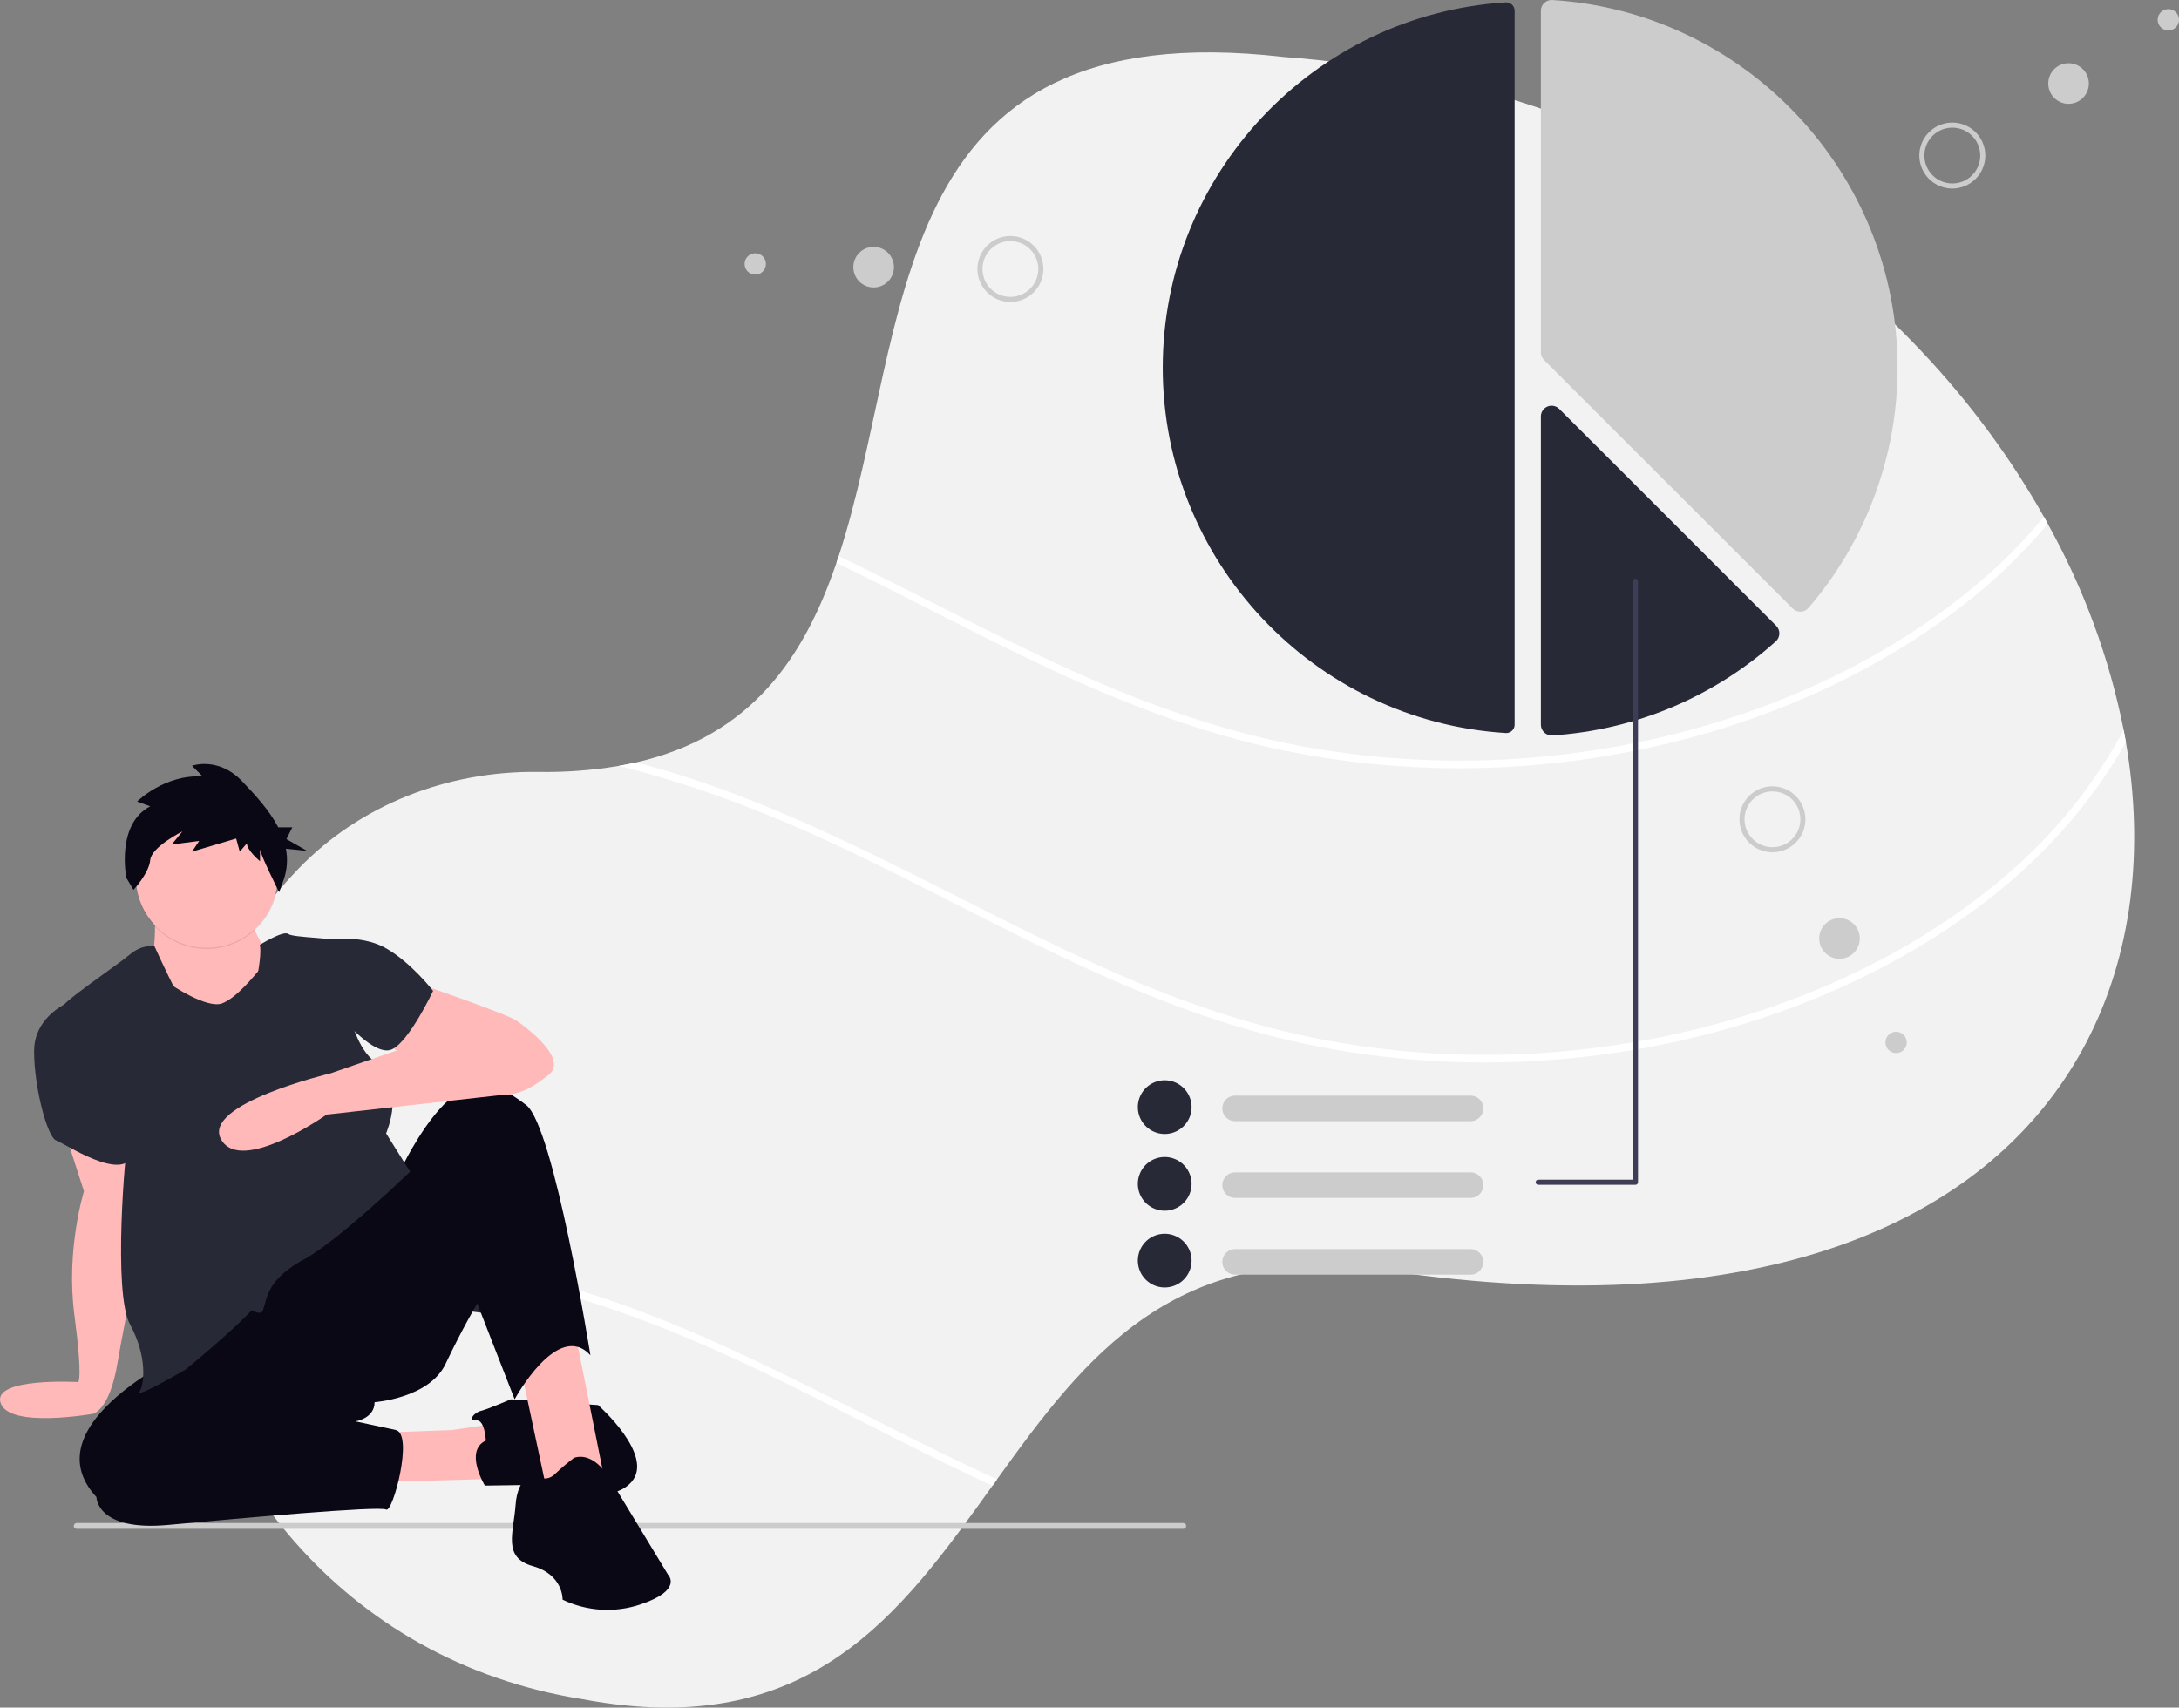 <svg width="902" height="707" viewBox="0 0 902 707" fill="none" xmlns="http://www.w3.org/2000/svg">
<rect x="0" y="0" width="902" height="707" fill="#808080" stroke="none"/>
<g clip-path="url(#clip0_100_53)">
<path d="M863.496 431.854C862.54 433.692 861.543 435.498 860.514 437.293C821.039 506.048 729.211 548.749 574.347 526.15C486.417 512.707 448.971 562.013 412.709 612.516C412.089 613.387 411.469 614.259 410.839 615.131C372.867 668.091 335.272 721.198 241.271 703.545C141.617 687.793 80.115 606.897 70.599 520.531C70.483 519.481 70.378 518.42 70.283 517.37C64.937 461.375 81.459 403.394 123.613 359.623C149.071 333.19 185.252 319.149 222.594 319.59C233.837 319.8 245.076 318.966 256.165 317.101C258.613 316.671 260.987 316.198 263.297 315.663C310.871 304.794 332.793 272.48 346.239 233.046C346.554 232.111 346.869 231.176 347.174 230.231C378.046 136.188 363.77 4.192 531.607 23.61C681.796 34.678 792.017 117.94 846.082 213.996C846.617 214.962 847.153 215.929 847.678 216.895C862.538 243.548 873.142 272.358 879.106 302.284C879.443 303.965 879.745 305.645 880.031 307.324C887.677 351.935 882.666 395.297 863.496 431.854Z" fill="#F2F2F2"/>
<path d="M847.676 216.894C836.901 229.696 824.76 241.283 811.47 251.451C759.695 291.148 694.117 312.676 629.422 317.192C596.174 319.528 562.762 317.259 530.136 310.449C496.942 303.497 465.283 291.252 434.622 276.948C404.8 263.033 375.857 247.344 346.239 233.04C346.555 232.105 346.87 231.171 347.175 230.226C379.477 245.768 411.114 262.896 443.792 277.705C474.58 291.662 506.449 303.045 539.779 309.136C573.034 315.172 606.973 316.501 640.599 313.085C705.112 306.595 770.746 282.797 820.346 240.224C829.658 232.231 838.267 223.454 846.079 213.99C846.615 214.96 847.148 215.928 847.676 216.894Z" fill="white"/>
<path d="M623.516 0.987C623.441 0.987 623.365 0.99 623.291 0.994C543.677 5.981 481.314 72.418 481.314 152.246C481.314 232.074 543.677 298.512 623.29 303.497C623.765 303.529 624.242 303.462 624.691 303.301C625.14 303.14 625.55 302.888 625.897 302.561C626.242 302.239 626.518 301.849 626.705 301.416C626.893 300.982 626.988 300.515 626.986 300.043V4.448C626.985 3.529 626.618 2.649 625.968 2C625.317 1.351 624.435 0.986 623.516 0.987Z" fill="#272937"/>
<path d="M745.239 253.251C744.059 253.25 742.927 252.781 742.091 251.948L639.153 149.034C638.739 148.622 638.41 148.133 638.187 147.593C637.963 147.054 637.849 146.476 637.851 145.892V4.448C637.848 3.841 637.972 3.24 638.213 2.683C638.454 2.126 638.808 1.625 639.252 1.212C639.698 0.793 640.224 0.47 640.8 0.263C641.375 0.056 641.986 -0.03 642.596 0.008C722.728 5.026 785.498 71.896 785.498 152.245C785.501 188.745 772.411 224.036 748.606 251.71C748.206 252.171 747.715 252.546 747.165 252.81C746.614 253.075 746.015 253.223 745.404 253.247C745.35 253.25 745.295 253.251 745.239 253.251Z" fill="#CCCCCC"/>
<path d="M642.314 304.492C641.177 304.491 640.083 304.058 639.254 303.281C638.809 302.867 638.455 302.366 638.213 301.808C637.972 301.251 637.848 300.649 637.851 300.042V172.423C637.851 171.544 638.112 170.685 638.6 169.955C639.088 169.224 639.782 168.655 640.594 168.319C641.406 167.983 642.3 167.895 643.162 168.066C644.024 168.237 644.815 168.66 645.437 169.281L735.264 259.087C735.691 259.514 736.026 260.023 736.249 260.584C736.473 261.145 736.58 261.745 736.565 262.348C736.549 262.952 736.411 263.546 736.159 264.094C735.906 264.643 735.545 265.134 735.097 265.538C709.523 288.557 676.93 302.278 642.589 304.483C642.498 304.492 642.405 304.492 642.314 304.492Z" fill="#272937"/>
<path d="M880.03 307.324C865.618 332.875 845.271 355.411 821.973 373.274C770.197 412.971 704.622 434.5 639.926 439.016C606.678 441.352 573.267 439.083 540.64 432.273C507.448 425.321 475.788 413.076 445.126 398.772C413.908 384.207 383.645 367.687 352.563 352.848C321.512 338.02 289.601 325.376 256.166 317.1C258.613 316.67 260.988 316.197 263.298 315.662C265.483 316.229 267.661 316.817 269.832 317.426C335.21 335.699 392.91 371.707 454.296 399.531C485.083 413.489 516.953 424.872 550.283 430.963C583.538 436.999 617.477 438.328 651.102 434.911C715.616 428.421 781.249 404.624 830.85 362.05C850.482 345.273 866.843 325.01 879.106 302.285C879.442 303.963 879.746 305.643 880.03 307.324Z" fill="white"/>
<path d="M230.965 531.661C295.377 549.662 352.327 584.884 412.709 612.514C412.089 613.385 411.469 614.257 410.839 615.129C409.306 614.425 407.784 613.722 406.26 613.008C375.041 598.442 344.779 581.923 313.696 567.083C281.984 551.94 249.379 539.076 215.167 530.81C167.876 519.422 119.025 515.948 70.598 520.529C70.482 519.479 70.377 518.418 70.282 517.368C124.267 512.273 178.728 517.118 230.965 531.661Z" fill="white"/>
<path d="M489.852 632.99H31.771C31.611 632.995 31.451 632.967 31.301 632.908C31.151 632.85 31.015 632.762 30.9 632.65C30.785 632.538 30.693 632.404 30.63 632.256C30.568 632.108 30.536 631.949 30.536 631.788C30.536 631.628 30.568 631.469 30.63 631.321C30.693 631.173 30.785 631.039 30.9 630.926C31.015 630.814 31.151 630.727 31.301 630.668C31.451 630.61 31.611 630.582 31.771 630.586H489.852C490.165 630.595 490.463 630.725 490.681 630.95C490.9 631.174 491.022 631.475 491.022 631.788C491.022 632.101 490.9 632.402 490.681 632.627C490.463 632.851 490.165 632.982 489.852 632.99Z" fill="#CCCCCC"/>
<path d="M201.46 543.77L172.425 540.232C171.599 540.132 170.804 539.854 170.095 539.419C169.386 538.983 168.779 538.4 168.315 537.709C167.852 537.018 167.543 536.235 167.409 535.414C167.275 534.592 167.321 533.752 167.541 532.95L175.273 504.839C175.534 502.743 176.206 500.72 177.25 498.884C178.294 497.048 179.689 495.436 181.356 494.139C183.023 492.843 184.929 491.887 186.966 491.327C189.002 490.766 191.129 490.613 193.225 490.874C195.321 491.136 197.345 491.808 199.181 492.851C201.017 493.895 202.63 495.29 203.927 496.956C205.224 498.623 206.18 500.529 206.74 502.565C207.301 504.601 207.454 506.727 207.193 508.823L207.95 537.872C207.971 538.704 207.813 539.531 207.486 540.296C207.159 541.061 206.671 541.746 206.055 542.306C205.44 542.865 204.71 543.286 203.917 543.538C203.124 543.79 202.286 543.869 201.46 543.768L201.46 543.77Z" fill="#272937"/>
<path d="M608.741 464.207H511.269C509.864 464.207 508.517 463.649 507.523 462.656C506.53 461.663 505.972 460.316 505.972 458.911C505.972 457.507 506.53 456.159 507.523 455.166C508.517 454.173 509.864 453.615 511.269 453.615H608.741C610.146 453.615 611.493 454.173 612.487 455.166C613.48 456.159 614.038 457.507 614.038 458.911C614.038 460.316 613.48 461.663 612.487 462.656C611.493 463.649 610.146 464.207 608.741 464.207Z" fill="#CCCCCC"/>
<path d="M482.133 469.504C479.933 469.504 477.783 468.852 475.953 467.63C474.124 466.408 472.698 464.671 471.856 462.639C471.014 460.606 470.794 458.37 471.223 456.213C471.652 454.056 472.712 452.074 474.267 450.518C475.823 448.963 477.805 447.904 479.963 447.475C482.121 447.046 484.358 447.266 486.391 448.108C488.423 448.949 490.161 450.375 491.383 452.204C492.605 454.033 493.258 456.183 493.258 458.383C493.258 461.332 492.086 464.161 489.999 466.247C487.913 468.332 485.084 469.504 482.133 469.504Z" fill="#272937"/>
<path d="M608.741 495.984H511.269C509.864 495.984 508.517 495.426 507.523 494.433C506.53 493.44 505.972 492.093 505.972 490.688C505.972 489.283 506.53 487.936 507.523 486.943C508.517 485.95 509.864 485.392 511.269 485.392H608.741C610.146 485.392 611.493 485.95 612.487 486.943C613.48 487.936 614.038 489.283 614.038 490.688C614.038 492.093 613.48 493.44 612.487 494.433C611.493 495.426 610.146 495.984 608.741 495.984Z" fill="#CCCCCC"/>
<path d="M482.133 501.281C479.933 501.281 477.783 500.628 475.953 499.406C474.124 498.184 472.698 496.447 471.856 494.415C471.014 492.383 470.794 490.147 471.223 487.989C471.652 485.832 472.712 483.85 474.267 482.295C475.823 480.739 477.805 479.68 479.963 479.251C482.121 478.822 484.358 479.042 486.391 479.884C488.423 480.726 490.161 482.151 491.383 483.98C492.605 485.809 493.258 487.959 493.258 490.159C493.258 493.109 492.086 495.937 489.999 498.023C487.913 500.109 485.084 501.281 482.133 501.281Z" fill="#272937"/>
<path d="M608.741 527.761H511.269C509.864 527.761 508.517 527.203 507.523 526.21C506.53 525.217 505.972 523.87 505.972 522.465C505.972 521.061 506.53 519.713 507.523 518.72C508.517 517.727 509.864 517.169 511.269 517.169H608.741C610.146 517.169 611.493 517.727 612.487 518.72C613.48 519.713 614.038 521.061 614.038 522.465C614.038 523.87 613.48 525.217 612.487 526.21C611.493 527.203 610.146 527.761 608.741 527.761Z" fill="#CCCCCC"/>
<path d="M482.133 533.058C479.933 533.058 477.783 532.406 475.953 531.184C474.124 529.962 472.698 528.225 471.856 526.193C471.014 524.16 470.794 521.924 471.223 519.767C471.652 517.609 472.712 515.628 474.267 514.072C475.823 512.517 477.805 511.458 479.963 511.029C482.121 510.6 484.358 510.82 486.391 511.662C488.423 512.503 490.161 513.929 491.383 515.758C492.605 517.587 493.258 519.737 493.258 521.937C493.258 524.886 492.086 527.715 489.999 529.801C487.913 531.886 485.084 533.058 482.133 533.058Z" fill="#272937"/>
<path d="M636.745 490.545H677.006C677.287 490.545 677.556 490.433 677.755 490.235C677.953 490.036 678.065 489.767 678.065 489.486V240.652C678.065 240.371 677.953 240.102 677.755 239.903C677.556 239.705 677.287 239.593 677.006 239.593C676.725 239.593 676.455 239.705 676.256 239.903C676.058 240.102 675.946 240.371 675.946 240.652V488.428H636.745C636.464 488.428 636.195 488.539 635.996 488.738C635.798 488.936 635.686 489.206 635.686 489.487C635.686 489.768 635.798 490.037 635.996 490.236C636.195 490.434 636.464 490.546 636.745 490.546V490.545Z" fill="#3F3D56"/>
<path d="M809.259 78.017C806.568 78.234 803.872 77.648 801.513 76.333C799.154 75.018 797.239 73.034 796.008 70.63C794.777 68.227 794.287 65.513 794.599 62.831C794.912 60.149 796.012 57.62 797.762 55.563C799.512 53.507 801.832 52.015 804.43 51.277C807.028 50.539 809.786 50.587 812.356 51.416C814.926 52.245 817.193 53.818 818.869 55.934C820.546 58.051 821.557 60.617 821.774 63.309C821.919 65.096 821.71 66.894 821.159 68.601C820.608 70.308 819.727 71.889 818.565 73.255C817.402 74.621 815.983 75.744 814.386 76.561C812.789 77.379 811.047 77.873 809.259 78.017ZM809.091 75.924C811.369 75.74 813.541 74.886 815.333 73.468C817.126 72.05 818.457 70.133 819.159 67.959C819.862 65.784 819.903 63.451 819.279 61.253C818.655 59.055 817.392 57.091 815.652 55.611C813.911 54.13 811.771 53.198 809.501 52.934C807.231 52.67 804.933 53.084 802.899 54.125C800.864 55.166 799.185 56.787 798.072 58.783C796.959 60.778 796.462 63.059 796.646 65.337C796.892 68.39 798.342 71.221 800.675 73.207C803.009 75.192 806.036 76.169 809.091 75.924Z" fill="#CCCCCC"/>
<path d="M856.281 42.987C860.922 42.987 864.684 39.225 864.684 34.585C864.684 29.945 860.922 26.184 856.281 26.184C851.64 26.184 847.877 29.945 847.877 34.585C847.877 39.225 851.64 42.987 856.281 42.987Z" fill="#CCCCCC"/>
<path d="M897.586 12.605C900.024 12.605 902.001 10.629 902.001 8.191C902.001 5.754 900.024 3.778 897.586 3.778C895.148 3.778 893.171 5.754 893.171 8.191C893.171 10.629 895.148 12.605 897.586 12.605Z" fill="#CCCCCC"/>
<path d="M745.096 346.737C743.607 348.99 741.483 350.75 738.993 351.796C736.503 352.843 733.759 353.127 731.108 352.614C728.456 352.101 726.016 350.813 724.097 348.914C722.177 347.014 720.864 344.588 720.324 341.943C719.783 339.297 720.039 336.551 721.06 334.051C722.081 331.551 723.82 329.41 726.058 327.898C728.295 326.387 730.931 325.572 733.632 325.558C736.333 325.544 738.977 326.331 741.23 327.82C744.249 329.818 746.351 332.933 747.075 336.479C747.8 340.025 747.088 343.714 745.096 346.736V346.737ZM724.063 332.842C722.803 334.748 722.137 336.985 722.149 339.27C722.16 341.555 722.849 343.785 724.129 345.678C725.408 347.571 727.221 349.042 729.336 349.906C731.452 350.769 733.777 350.986 736.016 350.529C738.255 350.072 740.308 348.961 741.916 347.337C743.523 345.713 744.613 343.649 745.048 341.406C745.482 339.163 745.241 336.841 744.356 334.735C743.47 332.628 741.98 330.832 740.073 329.572C737.516 327.887 734.394 327.285 731.392 327.897C728.391 328.51 725.754 330.289 724.063 332.842Z" fill="#CCCCCC"/>
<path d="M761.455 396.946C766.096 396.946 769.858 393.185 769.858 388.545C769.858 383.905 766.096 380.144 761.455 380.144C756.814 380.144 753.052 383.905 753.052 388.545C753.052 393.185 756.814 396.946 761.455 396.946Z" fill="#CCCCCC"/>
<path d="M784.896 436.003C787.334 436.003 789.311 434.027 789.311 431.59C789.311 429.152 787.334 427.176 784.896 427.176C782.458 427.176 780.481 429.152 780.481 431.59C780.481 434.027 782.458 436.003 784.896 436.003Z" fill="#CCCCCC"/>
<path d="M406.024 117.445C404.822 115.027 404.365 112.307 404.709 109.629C405.054 106.951 406.185 104.435 407.959 102.399C409.734 100.364 412.072 98.9 414.679 98.193C417.285 97.487 420.043 97.569 422.603 98.429C425.163 99.289 427.411 100.889 429.061 103.026C430.712 105.163 431.692 107.742 431.877 110.435C432.061 113.129 431.443 115.817 430.1 118.16C428.756 120.502 426.749 122.394 424.33 123.596C421.086 125.203 417.337 125.458 413.905 124.305C410.473 123.152 407.639 120.685 406.024 117.445ZM428.602 106.229C427.585 104.183 425.983 102.484 424 101.348C422.018 100.212 419.742 99.689 417.462 99.846C415.182 100.003 413 100.832 411.191 102.229C409.383 103.626 408.029 105.528 407.301 107.694C406.574 109.86 406.505 112.193 407.104 114.398C407.703 116.603 408.942 118.581 410.666 120.082C412.389 121.583 414.519 122.539 416.786 122.829C419.052 123.12 421.355 122.732 423.401 121.715C426.142 120.348 428.229 117.95 429.204 115.047C430.179 112.144 429.963 108.972 428.602 106.229Z" fill="#CCCCCC"/>
<path d="M361.643 119.012C366.284 119.012 370.047 115.251 370.047 110.611C370.047 105.971 366.284 102.21 361.643 102.21C357.002 102.21 353.24 105.971 353.24 110.611C353.24 115.251 357.002 119.012 361.643 119.012Z" fill="#CCCCCC"/>
<path d="M312.64 113.696C315.078 113.696 317.055 111.72 317.055 109.282C317.055 106.844 315.078 104.868 312.64 104.868C310.202 104.868 308.226 106.844 308.226 109.282C308.226 111.72 310.202 113.696 312.64 113.696Z" fill="#CCCCCC"/>
<path d="M26.423 467.426L34.763 493.223C34.763 493.223 27.22 517.436 30.793 544.428C34.366 571.42 32.381 572.213 32.381 572.213C32.381 572.213 -3.321 570.159 0.252 580.88C3.825 591.601 38.734 585.316 38.734 585.316C38.734 585.316 45.438 583.512 48.614 564.459C51.791 545.406 59.776 508.708 59.776 508.708L52.267 474.066L26.423 467.426Z" fill="#FFB9B9"/>
<path d="M155.46 593.254L187.222 592.068L211.441 588.496L204.294 612.312L145.529 613.899L155.46 593.254Z" fill="#FFB9B9"/>
<path d="M201.117 596.43C201.117 596.43 200.72 587.697 197.147 588.094C193.574 588.491 195.956 584.919 199.132 584.125C202.307 583.331 211.44 579.362 211.44 579.362L247.569 581.744C247.569 581.744 270.993 602.384 261.465 613.498C251.937 624.613 227.321 614.689 227.321 614.689L200.72 615.086C200.72 615.086 191.986 600.796 201.117 596.43Z" fill="#090814"/>
<path d="M215.411 565.866L226.924 619.849L250.746 615.086L237.248 547.607L222.954 540.065L215.411 565.866Z" fill="#FFB9B9"/>
<path d="M78.436 559.117C78.436 559.117 11.732 589.286 39.928 619.848C39.928 619.848 39.928 634.138 69.706 631.359C99.483 628.58 157.051 623.422 159.831 625.008C162.61 626.593 171.345 593.65 163.801 592.063C156.257 590.475 147.126 588.49 147.126 588.49C147.126 588.49 155.065 587.3 155.065 580.553C155.065 580.553 177.695 578.966 184.447 564.68C191.2 550.393 197.549 539.673 197.549 539.673L213.028 579.361C213.028 579.361 230.895 546.416 244.393 561.102C244.393 561.102 229.306 466.234 217.792 457.502C206.279 448.77 198.338 445.991 187.618 453.93C176.898 461.868 166.973 482.112 166.973 482.112L78.436 559.117Z" fill="#090814"/>
<path d="M237.644 603.575C234.869 605.669 232.218 607.923 229.706 610.326C226.529 613.501 222.162 611.913 221.767 610.326C221.372 608.738 214.223 611.516 213.43 623.027C212.636 634.538 207.872 644.859 220.576 648.431C233.281 652.002 232.884 662.324 232.884 662.324C242.936 667.145 254.473 667.858 265.043 664.309C282.91 658.355 276.557 652.004 276.557 652.004L252.735 612.708C252.735 612.708 246.379 600.796 237.644 603.575Z" fill="#090814"/>
<path d="M171.738 406.694C171.738 406.694 209.853 419.793 213.823 422.568C217.793 425.343 235.66 438.442 226.924 445.193C218.189 451.944 211.047 456.307 193.972 451.147C176.896 445.987 157.842 430.11 157.842 430.11L171.738 406.694Z" fill="#FFB9B9"/>
<path d="M64.143 377.719C64.143 377.719 64.54 393.199 62.952 394.786C61.364 396.374 82.01 443.212 104.64 422.572C127.271 401.931 109.801 393.596 109.801 393.596C109.801 393.596 101.464 378.115 101.863 376.528C102.262 374.941 64.94 376.528 64.94 376.528L64.143 377.719Z" fill="#FFB9B9"/>
<path d="M29.205 414.633C29.205 414.633 14.118 420.19 14.118 435.274C14.118 450.357 19.676 470.998 23.25 472.188C26.823 473.379 50.644 489.653 55.012 478.142C59.379 466.631 29.205 414.633 29.205 414.633Z" fill="#272937"/>
<path d="M133.623 389.23C133.623 389.23 148.71 386.451 159.43 392.406C170.15 398.36 179.281 410.268 179.281 410.268C179.281 410.268 169.355 431.305 162.21 434.481C155.064 437.656 141.961 421.779 141.961 421.779L133.623 389.23Z" fill="#272937"/>
<path d="M70.496 407.489C70.496 407.489 85.584 417.81 91.94 415.426C98.296 413.042 106.233 402.724 107.027 401.931C107.821 401.137 148.318 482.509 148.318 482.509C148.318 482.509 142.363 512.279 126.482 521.007C110.6 529.735 110.799 536.686 108.814 542.64C106.829 548.593 81.22 523.786 81.22 523.786L64.938 454.725V412.649L70.496 407.489Z" fill="#272937"/>
<path d="M63.945 391.768C63.945 391.768 58.982 390.775 53.816 395.143C48.651 399.511 24.434 415.784 25.628 417.372C26.821 418.96 37.543 441.584 39.928 450.711C42.313 459.839 45.883 461.032 45.883 461.032C45.883 461.032 54.221 466.985 53.03 471.352C51.839 475.719 46.677 535.259 53.824 548.358C60.97 561.457 59.779 572.968 57.794 576.143C55.809 579.319 76.851 567.014 76.851 567.014C76.851 567.014 108.216 541.611 110.599 534.069C112.139 528.886 113.203 523.572 113.775 518.195C113.775 518.195 93.527 438.014 87.174 433.648C80.822 429.282 63.945 391.768 63.945 391.768Z" fill="#272937"/>
<path d="M107.562 391.169C107.562 391.169 117.345 385.1 119.333 386.687C121.322 388.275 139.978 388.275 140.375 389.863C140.772 391.451 141.566 429.556 155.067 439.48C168.567 449.404 159.83 469.251 159.83 469.251L169.756 485.124C169.756 485.124 115.761 537.119 119.333 519.261C119.532 518.268 119.333 518.07 119.333 518.07C119.333 518.07 98.287 427.969 101.065 423.206C103.843 418.443 108.896 396.842 107.562 391.169Z" fill="#272937"/>
<path opacity="0.1" d="M85.582 392.876C101.808 392.876 114.961 379.726 114.961 363.504C114.961 347.281 101.808 334.131 85.582 334.131C69.356 334.131 56.202 347.281 56.202 363.504C56.202 379.726 69.356 392.876 85.582 392.876Z" fill="black"/>
<path d="M190.795 425.747L136.8 444.404C136.8 444.404 83.201 457.105 91.54 471.792C99.879 486.479 135.212 461.476 135.212 461.476L207.116 453.421C207.116 453.421 235.658 429.32 190.795 425.747Z" fill="#FFB9B9"/>
<path d="M85.582 392.405C101.808 392.405 114.961 379.254 114.961 363.032C114.961 346.81 101.808 333.659 85.582 333.659C69.356 333.659 56.202 346.81 56.202 363.032C56.202 379.254 69.356 392.405 85.582 392.405Z" fill="#FFB9B9"/>
<path d="M62.186 333.84L56.751 331.864C56.751 331.864 68.114 320.503 83.924 321.491L79.478 317.046C79.478 317.046 90.347 313.095 100.229 323.467C105.423 328.92 111.433 335.327 115.18 342.549H121L118.571 347.406L127.072 352.263L118.346 351.391C119.174 355.584 118.891 359.921 117.525 363.971L115.548 369.404C115.548 369.404 107.643 353.598 107.643 351.622V356.564C107.643 356.564 102.209 352.118 102.209 349.154L99.244 352.612L97.762 347.178L79.482 352.612L82.447 348.166L71.084 349.648L75.53 344.214C75.53 344.214 62.685 350.636 62.19 356.069C61.696 361.503 55.274 368.418 55.274 368.418L52.309 363.479C52.309 363.479 47.858 341.249 62.186 333.84Z" fill="#090814"/>
</g>
<defs>
<clipPath id="clip0_100_53">
<rect width="902" height="707" fill="white"/>
</clipPath>
</defs>
</svg>
